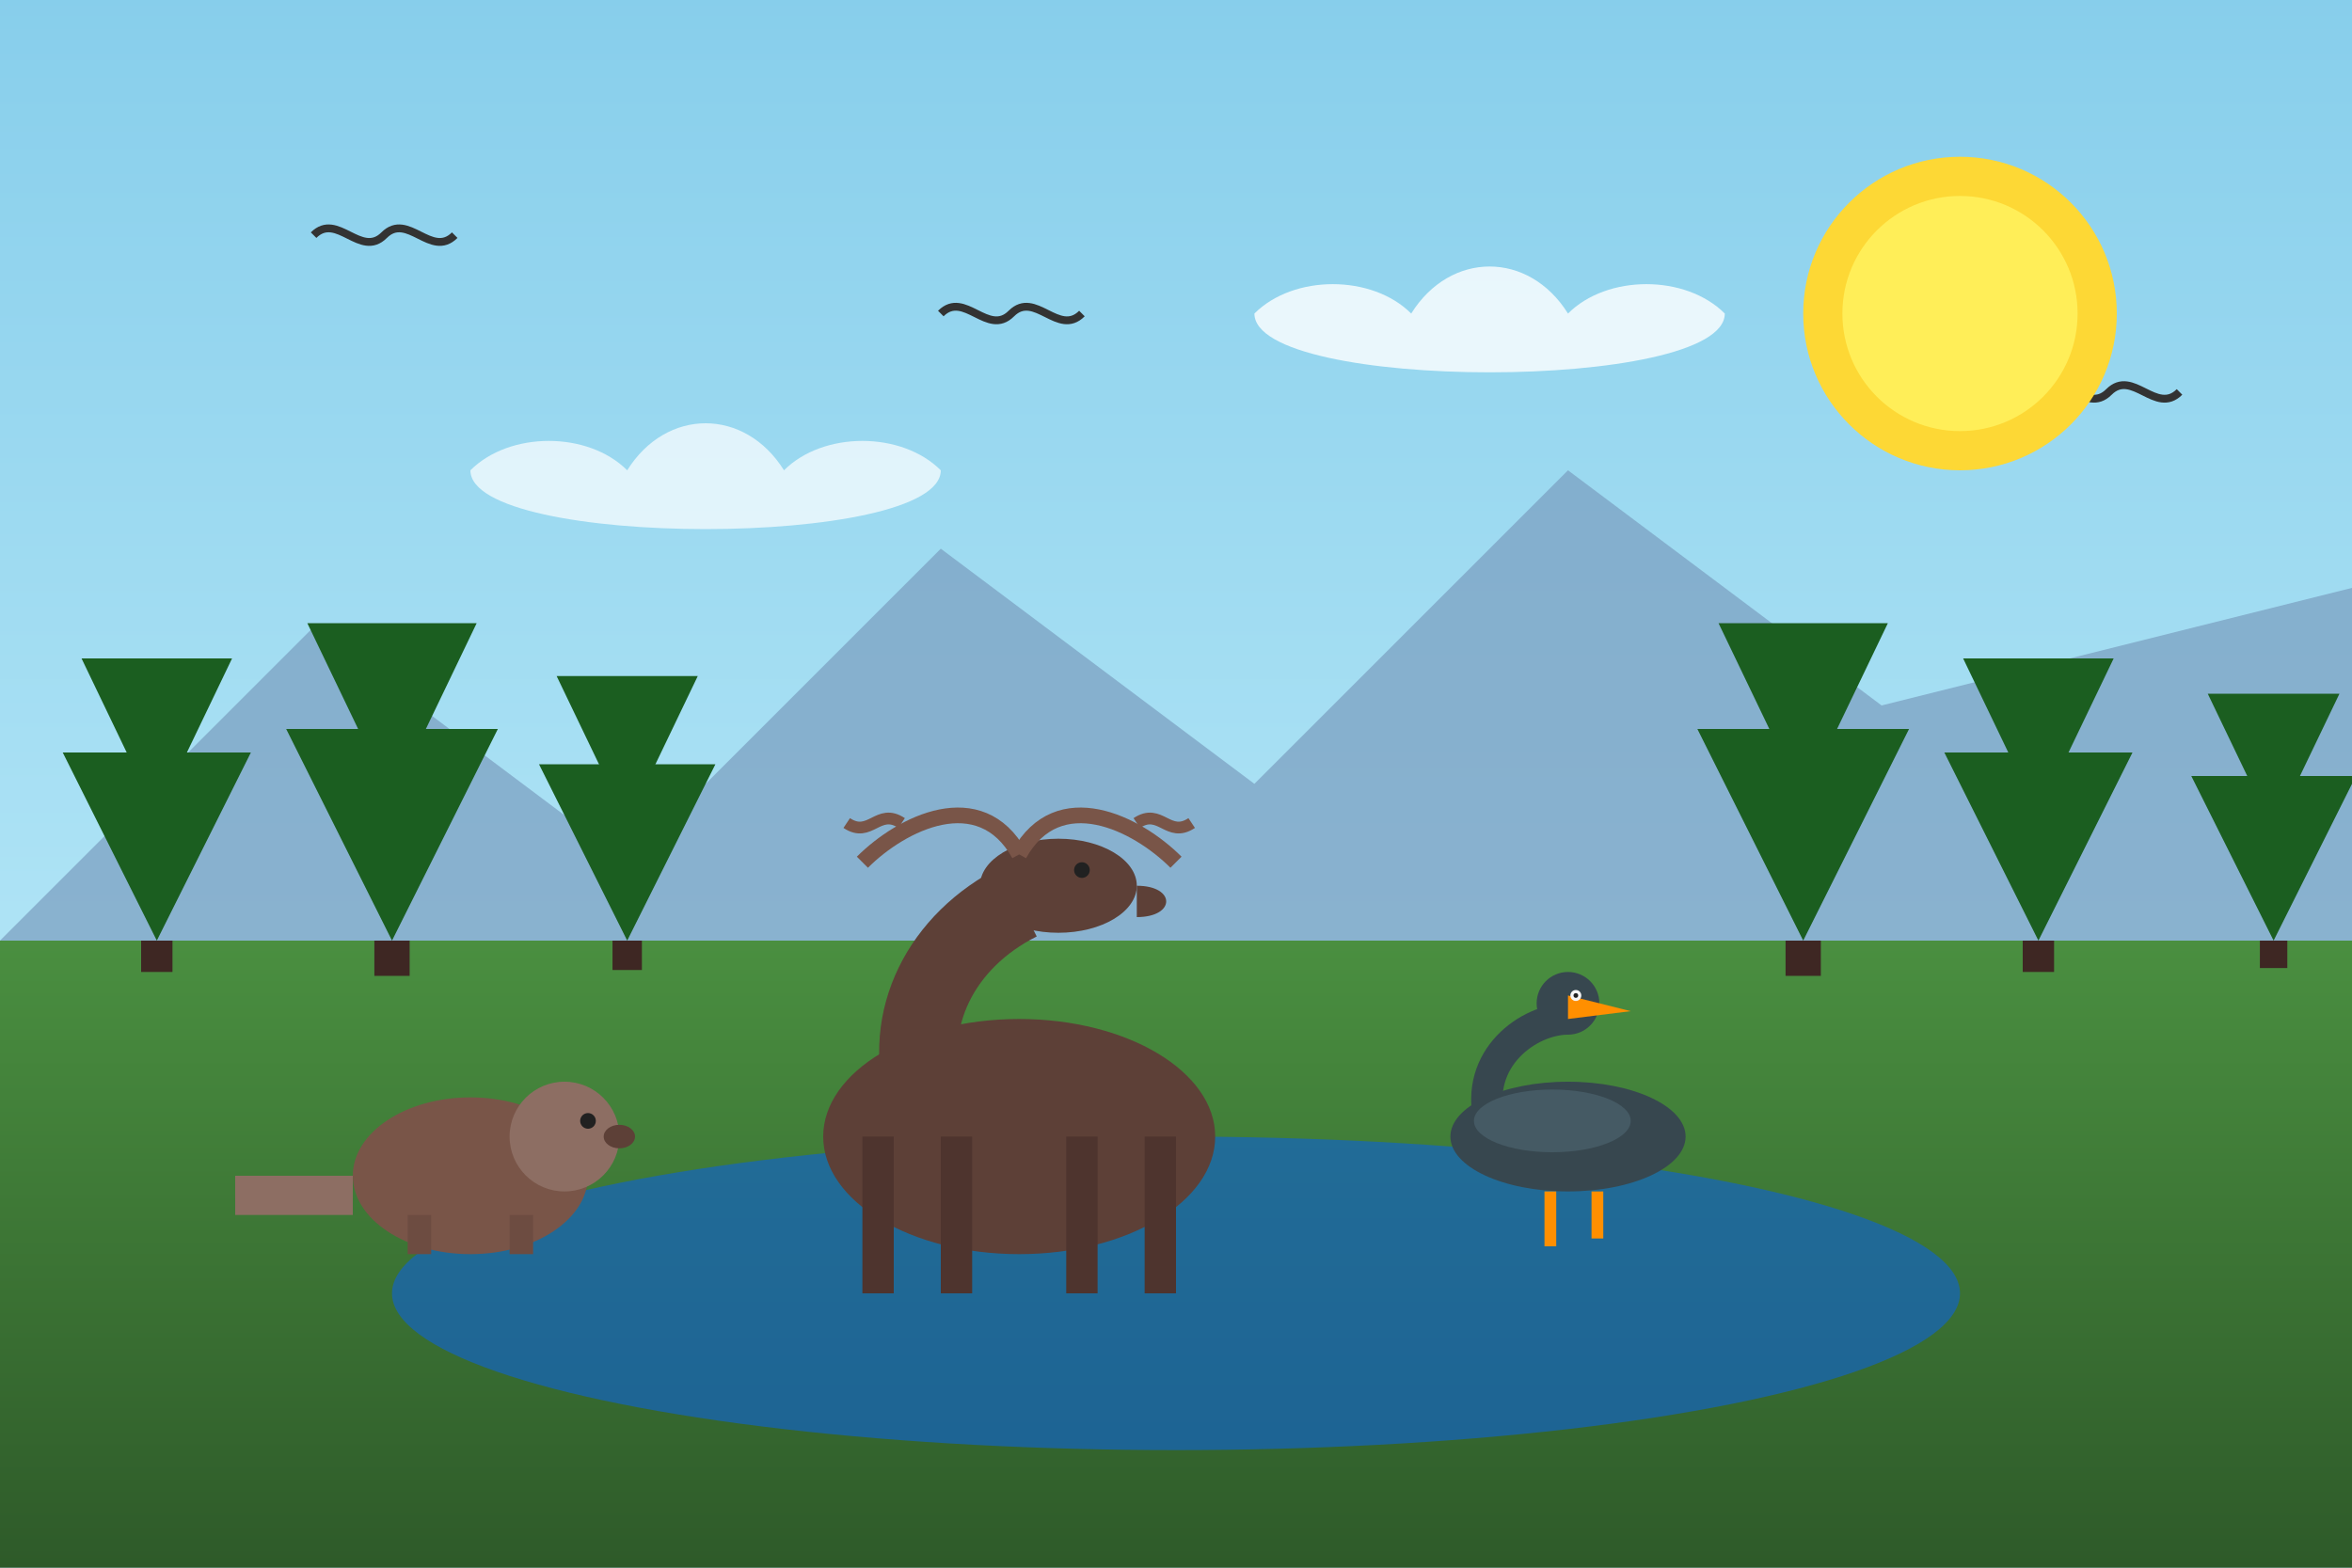 <svg xmlns="http://www.w3.org/2000/svg" viewBox="0 0 300 200" width="300" height="200">
  <rect x="0" y="0" width="300" height="200" fill="#808080" stroke="none"/>
  <!-- Background sky and meadow -->
  <defs>
    <linearGradient id="skyGradient" x1="0%" y1="0%" x2="0%" y2="70%">
      <stop offset="0%" stop-color="#87ceeb" />
      <stop offset="100%" stop-color="#b5e7f7" />
    </linearGradient>
    <linearGradient id="meadowGradient" x1="0%" y1="0%" x2="0%" y2="100%">
      <stop offset="0%" stop-color="#4a8f40" />
      <stop offset="100%" stop-color="#2e5a29" />
    </linearGradient>
  </defs>
  <rect width="300" height="200" fill="url(#skyGradient)" />
  <rect x="0" y="120" width="300" height="80" fill="url(#meadowGradient)" />
  
  <!-- Mountain background -->
  <path d="M0,120 L40,80 L80,110 L120,70 L160,100 L200,60 L240,90 L300,75 L300,120 Z" fill="#7a9dbf" opacity="0.7" />
  
  <!-- Forest in background -->
  <g transform="translate(20, 120) scale(0.8)">
    <path d="M0,0 L-15,-30 L15,-30 Z" fill="#1b5e20" />
    <path d="M0,-20 L-12,-45 L12,-45 Z" fill="#1b5e20" />
    <rect x="-2.5" y="0" width="5" height="5" fill="#3e2723" />
  </g>
  
  <g transform="translate(50, 120) scale(0.9)">
    <path d="M0,0 L-15,-30 L15,-30 Z" fill="#1b5e20" />
    <path d="M0,-20 L-12,-45 L12,-45 Z" fill="#1b5e20" />
    <rect x="-2.5" y="0" width="5" height="5" fill="#3e2723" />
  </g>
  
  <g transform="translate(80, 120) scale(0.75)">
    <path d="M0,0 L-15,-30 L15,-30 Z" fill="#1b5e20" />
    <path d="M0,-20 L-12,-45 L12,-45 Z" fill="#1b5e20" />
    <rect x="-2.5" y="0" width="5" height="5" fill="#3e2723" />
  </g>
  
  <g transform="translate(230, 120) scale(0.9)">
    <path d="M0,0 L-15,-30 L15,-30 Z" fill="#1b5e20" />
    <path d="M0,-20 L-12,-45 L12,-45 Z" fill="#1b5e20" />
    <rect x="-2.5" y="0" width="5" height="5" fill="#3e2723" />
  </g>
  
  <g transform="translate(260, 120) scale(0.8)">
    <path d="M0,0 L-15,-30 L15,-30 Z" fill="#1b5e20" />
    <path d="M0,-20 L-12,-45 L12,-45 Z" fill="#1b5e20" />
    <rect x="-2.5" y="0" width="5" height="5" fill="#3e2723" />
  </g>
  
  <g transform="translate(290, 120) scale(0.7)">
    <path d="M0,0 L-15,-30 L15,-30 Z" fill="#1b5e20" />
    <path d="M0,-20 L-12,-45 L12,-45 Z" fill="#1b5e20" />
    <rect x="-2.5" y="0" width="5" height="5" fill="#3e2723" />
  </g>

  <!-- Lake -->
  <ellipse cx="150" cy="165" rx="100" ry="20" fill="#1565c0" opacity="0.7" />
  
  <!-- Canadian Moose -->
  <g transform="translate(130, 145)">
    <!-- Body -->
    <ellipse cx="0" cy="0" rx="25" ry="15" fill="#5d4037" />
    
    <!-- Neck -->
    <path d="M-12,-5 C-15,-15 -10,-25 0,-30" stroke="#5d4037" stroke-width="10" fill="none" />
    
    <!-- Head -->
    <ellipse cx="5" cy="-32" rx="10" ry="6" fill="#5d4037" />
    
    <!-- Eyes -->
    <circle cx="8" cy="-34" r="1" fill="#212121" />
    
    <!-- Snout -->
    <path d="M15,-32 C20,-32 20,-28 15,-28" fill="#5d4037" />
    
    <!-- Antlers -->
    <path d="M0,-36 C-5,-45 -15,-40 -20,-35" stroke="#795548" stroke-width="2" fill="none" />
    <path d="M-15,-40 C-18,-42 -19,-38 -22,-40" stroke="#795548" stroke-width="1.5" fill="none" />
    
    <path d="M0,-36 C5,-45 15,-40 20,-35" stroke="#795548" stroke-width="2" fill="none" />
    <path d="M15,-40 C18,-42 19,-38 22,-40" stroke="#795548" stroke-width="1.5" fill="none" />
    
    <!-- Legs -->
    <rect x="-20" y="0" width="4" height="20" fill="#4e342e" />
    <rect x="-10" y="0" width="4" height="20" fill="#4e342e" />
    <rect x="6" y="0" width="4" height="20" fill="#4e342e" />
    <rect x="16" y="0" width="4" height="20" fill="#4e342e" />
  </g>
  
  <!-- Canadian Goose -->
  <g transform="translate(200, 145)">
    <!-- Body -->
    <ellipse cx="0" cy="0" rx="15" ry="7" fill="#37474f" />
    
    <!-- Neck -->
    <path d="M-10,-2 C-12,-10 -5,-15 0,-15" stroke="#37474f" stroke-width="4" fill="none" />
    
    <!-- Head -->
    <circle cx="0" cy="-17" r="4" fill="#37474f" />
    
    <!-- Beak -->
    <path d="M0,-18 L8,-16 L0,-15 Z" fill="#ff8f00" />
    
    <!-- Eye -->
    <circle cx="1" cy="-18" r="0.7" fill="#f5f5f5" />
    <circle cx="1" cy="-18" r="0.3" fill="#212121" />
    
    <!-- Wings -->
    <ellipse cx="-2" cy="-2" rx="10" ry="4" fill="#455a64" />
    
    <!-- Legs -->
    <rect x="-3" y="7" width="1.5" height="7" fill="#ff8f00" />
    <rect x="3" y="7" width="1.5" height="6" fill="#ff8f00" />
  </g>
  
  <!-- Beaver -->
  <g transform="translate(60, 150)">
    <!-- Body -->
    <ellipse cx="0" cy="0" rx="15" ry="10" fill="#795548" />
    
    <!-- Head -->
    <circle cx="12" cy="-5" r="7" fill="#8d6e63" />
    
    <!-- Eyes -->
    <circle cx="15" cy="-7" r="1" fill="#212121" />
    
    <!-- Nose -->
    <ellipse cx="19" cy="-5" rx="2" ry="1.5" fill="#5d4037" />
    
    <!-- Tail -->
    <path d="M-15,0 L-30,0 L-30,5 L-15,5 Z" fill="#8d6e63" />
    
    <!-- Legs -->
    <rect x="-8" y="5" width="3" height="5" fill="#6d4c41" />
    <rect x="5" y="5" width="3" height="5" fill="#6d4c41" />
  </g>
  
  <!-- Birds in sky -->
  <path d="M40,30 C43,27 46,33 49,30 C52,27 55,33 58,30" fill="none" stroke="#333" stroke-width="1" />
  <path d="M120,40 C123,37 126,43 129,40 C132,37 135,43 138,40" fill="none" stroke="#333" stroke-width="1" />
  <path d="M260,50 C263,47 266,53 269,50 C272,47 275,53 278,50" fill="none" stroke="#333" stroke-width="1" />
  
  <!-- Sun -->
  <circle cx="250" cy="40" r="20" fill="#fdd835" />
  <circle cx="250" cy="40" r="15" fill="#ffee58" />
  
  <!-- Clouds -->
  <path d="M60,60 C65,55 75,55 80,60 C85,52 95,52 100,60 C105,55 115,55 120,60 C120,70 60,70 60,60 Z" fill="white" opacity="0.7" />
  <path d="M160,40 C165,35 175,35 180,40 C185,32 195,32 200,40 C205,35 215,35 220,40 C220,50 160,50 160,40 Z" fill="white" opacity="0.8" />
</svg>